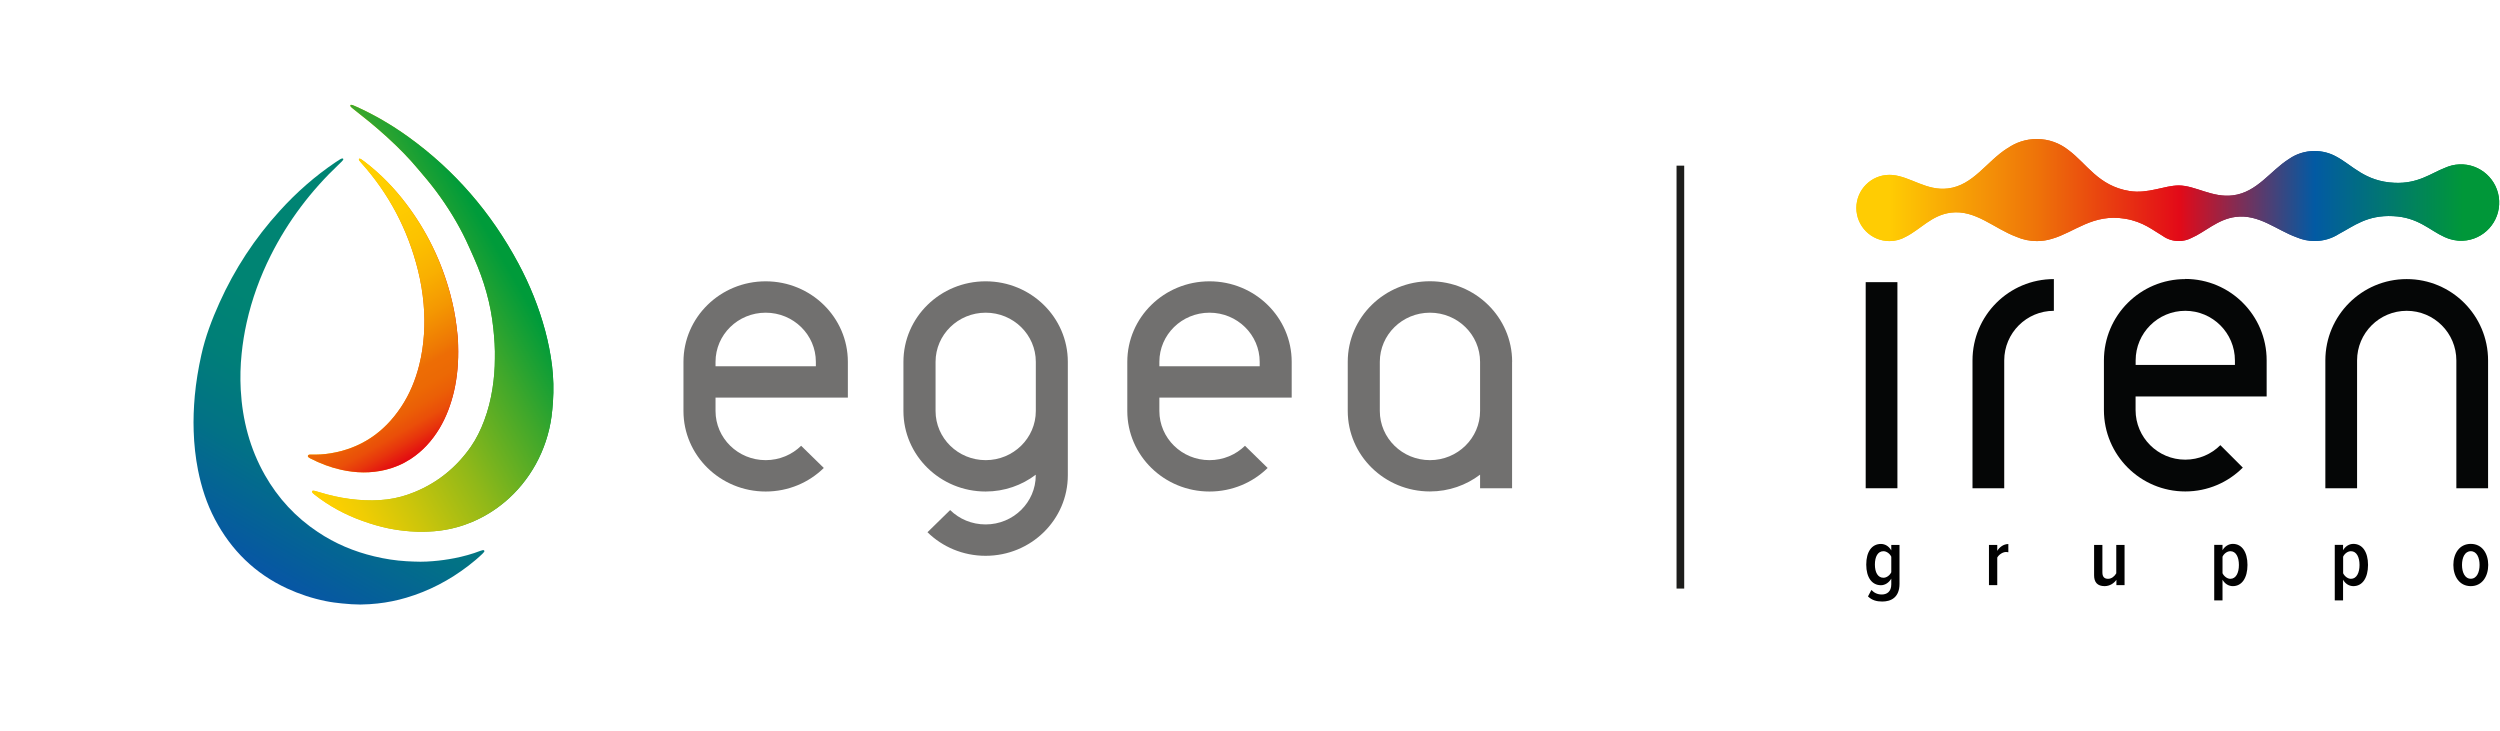 <?xml version="1.0" encoding="UTF-8"?>
<svg xmlns="http://www.w3.org/2000/svg" xmlns:xlink="http://www.w3.org/1999/xlink" id="Livello_2" data-name="Livello 2" viewBox="0 0 358.58 104.8">
  <defs>
    <style>
      .cls-1 {
        fill: url(#Sfumatura_senza_nome_5);
      }

      .cls-2 {
        fill: #010101;
      }

      .cls-3 {
        clip-path: url(#clippath-4);
      }

      .cls-4 {
        fill: #050606;
      }

      .cls-5 {
        fill: url(#Sfumatura_senza_nome_21);
      }

      .cls-6 {
        fill: none;
      }

      .cls-7 {
        fill: url(#Sfumatura_senza_nome_23);
      }

      .cls-8 {
        fill: #71706f;
      }

      .cls-9 {
        clip-path: url(#clippath-1);
      }

      .cls-10 {
        clip-path: url(#clippath-3);
      }

      .cls-11 {
        fill: url(#Sfumatura_senza_nome_22-2);
      }

      .cls-12 {
        fill: #1d1d1b;
      }

      .cls-13 {
        clip-path: url(#clippath-2);
      }

      .cls-14 {
        clip-path: url(#clippath);
      }

      .cls-15 {
        fill: url(#Sfumatura_senza_nome_5-2);
      }

      .cls-16 {
        fill: url(#Sfumatura_senza_nome_22);
      }
    </style>
    <clipPath id="clippath">
      <path class="cls-6" d="M49.05,22.73c-.11.04-.21.08-.3.14-.21.13-.42.27-.62.4-2.95,1.99-5.61,4.33-8.01,6.98-3.58,3.93-6.46,8.33-8.64,13.17-1.09,2.42-2.03,4.89-2.6,7.48-.43,1.94-.76,3.9-.94,5.87-.15,1.69-.22,3.38-.16,5.08.06,1.88.26,3.74.62,5.57.49,2.46,1.25,4.83,2.42,7.05,2.35,4.46,5.77,7.81,10.35,9.93,1.78.82,3.63,1.43,5.56,1.82.76.16,1.52.25,2.29.33.95.1,1.9.16,2.67.16.95-.01,1.71-.07,2.47-.15,1.4-.15,2.77-.43,4.12-.83,3.25-.96,6.2-2.51,8.89-4.57.7-.54,1.39-1.11,2.03-1.73.09-.08.16-.18.24-.27.05-.06.06-.14,0-.2-.04-.04-.11-.07-.16-.06-.12.02-.23.06-.35.1-1.21.47-2.46.81-3.73,1.06-1.03.2-2.08.35-3.12.43-.59.05-1.18.08-1.77.08-.66,0-1.33-.04-1.99-.07-1.57-.09-3.11-.33-4.64-.7-2.9-.69-5.61-1.83-8.09-3.49-3.17-2.11-5.7-4.83-7.59-8.16-2.15-3.78-3.23-7.89-3.47-12.26-.09-1.72-.05-3.44.13-5.16.15-1.5.39-2.98.72-4.46.75-3.36,1.92-6.58,3.47-9.66,2.48-4.93,5.77-9.27,9.78-13.06.14-.13.27-.26.4-.39.07-.07.13-.15.19-.23.03-.05.04-.13-.02-.17-.03-.02-.07-.04-.11-.04h-.02,0Z"></path>
    </clipPath>
    <linearGradient id="Sfumatura_senza_nome_23" data-name="Sfumatura senza nome 23" x1="-440.8" y1="-3885.2" x2="-440.09" y2="-3885.2" gradientTransform="translate(36182.05 318796.24) scale(82.04)" gradientUnits="userSpaceOnUse">
      <stop offset="0" stop-color="#0757a4"></stop>
      <stop offset=".04" stop-color="#065b9e"></stop>
      <stop offset=".24" stop-color="#027186"></stop>
      <stop offset=".42" stop-color="#007f78"></stop>
      <stop offset=".57" stop-color="#008473"></stop>
      <stop offset="1" stop-color="#008473"></stop>
    </linearGradient>
    <linearGradient id="Sfumatura_senza_nome_22" data-name="Sfumatura senza nome 22" x1="45.76" y1="-8795.98" x2="63.47" y2="-8795.98" gradientTransform="translate(0 -8750.74) scale(1 -1)" gradientUnits="userSpaceOnUse">
      <stop offset="0" stop-color="#ffd000"></stop>
      <stop offset=".05" stop-color="#ffd000"></stop>
      <stop offset=".21" stop-color="#fecc00"></stop>
      <stop offset=".34" stop-color="#fcc200"></stop>
      <stop offset=".47" stop-color="#f9b001"></stop>
      <stop offset=".59" stop-color="#f49702"></stop>
      <stop offset=".71" stop-color="#ee7704"></stop>
      <stop offset=".74" stop-color="#ed6d05"></stop>
      <stop offset=".8" stop-color="#ec6905"></stop>
      <stop offset=".85" stop-color="#eb5f06"></stop>
      <stop offset=".9" stop-color="#ea4e09"></stop>
      <stop offset=".94" stop-color="#e7350c"></stop>
      <stop offset=".98" stop-color="#e41610"></stop>
      <stop offset="1" stop-color="#e30613"></stop>
    </linearGradient>
    <clipPath id="clippath-1">
      <path class="cls-6" d="M51.47,22.86c.02.07.04.14.08.19.09.12.19.23.3.35,3.93,4.4,6.65,9.5,8.11,15.39.39,1.58.66,3.19.8,4.82.13,1.45.15,2.9.05,4.36-.1,1.5-.32,2.97-.69,4.44-.54,2.12-1.36,4.12-2.57,5.94-2.49,3.76-5.88,5.97-10.13,6.67-.95.16-1.9.21-2.86.18-.09,0-.17,0-.26.03-.14.04-.19.22-.09.32.09.08.2.14.3.2,1.4.72,2.86,1.28,4.38,1.62,2.13.48,4.27.54,6.43.01,1.27-.31,2.48-.83,3.61-1.57,1.69-1.11,3.04-2.59,4.11-4.38.98-1.65,1.64-3.44,2.08-5.31.48-2.11.66-4.23.59-6.56,0-.81-.1-1.81-.23-2.8-.19-1.53-.49-3.03-.88-4.5-1.29-4.83-3.41-9.16-6.35-13.04-1.71-2.26-3.66-4.27-5.89-5.98-.17-.13-.34-.26-.51-.37-.07-.05-.16-.09-.25-.12h-.02c-.06,0-.12.07-.11.13h0Z"></path>
    </clipPath>
    <linearGradient id="Sfumatura_senza_nome_22-2" data-name="Sfumatura senza nome 22" x1="-314.47" y1="-3883.16" x2="-313.77" y2="-3883.16" gradientTransform="translate(-227265.13 18433.38) rotate(90) scale(58.54)" xlink:href="#Sfumatura_senza_nome_22"></linearGradient>
    <linearGradient id="Sfumatura_senza_nome_5" data-name="Sfumatura senza nome 5" x1="44.77" y1="-8796.37" x2="79.4" y2="-8796.37" gradientTransform="translate(0 -8750.74) scale(1 -1)" gradientUnits="userSpaceOnUse">
      <stop offset="0" stop-color="#ffd000"></stop>
      <stop offset=".09" stop-color="#f0cd03"></stop>
      <stop offset=".25" stop-color="#cbc50b"></stop>
      <stop offset=".48" stop-color="#8fb819"></stop>
      <stop offset=".75" stop-color="#3ea72b"></stop>
      <stop offset=".94" stop-color="#009b3a"></stop>
      <stop offset="1" stop-color="#009b3a"></stop>
    </linearGradient>
    <clipPath id="clippath-2">
      <path class="cls-6" d="M50.37,15.02c-.08,0-.15.12-.11.19.02.05.05.1.09.14.08.08.17.15.26.22.8.64,1.61,1.27,2.4,1.92,1.71,1.41,3.37,2.91,4.93,4.51.73.74,1.41,1.52,2.09,2.32.87,1.01,1.73,2.04,2.53,3.11,1.64,2.2,3.09,4.54,4.29,7.05.4.84.77,1.71,1.16,2.57,1.41,3.18,2.39,6.52,2.75,10.07.15,1.43.26,2.87.22,4.34,0,1.41-.12,2.84-.34,4.26-.24,1.56-.62,3.09-1.18,4.58-.5,1.34-1.12,2.62-1.94,3.8-2.08,2.97-4.77,5.13-8.06,6.48-1.27.52-2.57.88-3.91,1.05-1.44.18-2.88.18-4.3.05-1.48-.13-2.93-.39-4.35-.77-.56-.15-1.11-.33-1.67-.48-.11-.03-.23-.05-.34-.05-.08,0-.15.1-.12.19.02.05.05.11.09.15.09.09.19.16.29.25,2.07,1.62,4.36,2.86,6.86,3.75,1.2.43,2.44.8,3.7,1.06,1.02.21,2.06.35,3.1.43.64.05,1.28.07,1.92.06.18,0,.42,0,.66-.02,1.12-.04,2.21-.18,3.27-.41.09-.02.19-.05.28-.07.42-.1.84-.21,1.24-.34.17-.05.34-.11.51-.17.34-.12.68-.25,1.01-.39,1.69-.71,3.27-1.67,4.67-2.85,0,0,0,0,.01,0,3.59-3.01,6.07-7.38,6.74-12.36,0,0,0-.02,0-.02,0-.02,0-.04,0-.05.04-.28.08-.56.1-.84.03-.35.06-.72.09-1.08.12-1.76.08-3.5-.13-5.22-.21-1.71-.55-3.38-.99-5.04-.91-3.37-2.2-6.56-3.82-9.59-3.93-7.36-9.2-13.42-15.78-18.17-2.4-1.73-4.94-3.22-7.64-4.42-.14-.06-.27-.12-.41-.17-.06-.02-.12-.02-.19-.02h-.02,0Z"></path>
    </clipPath>
    <linearGradient id="Sfumatura_senza_nome_5-2" data-name="Sfumatura senza nome 5" x1="-426.54" y1="-3844.76" x2="-425.84" y2="-3844.76" gradientTransform="translate(25643.91 230885.33) scale(60.04)" xlink:href="#Sfumatura_senza_nome_5"></linearGradient>
    <clipPath id="clippath-3">
      <path class="cls-6" d="M287.93,21.26c-3,1.9-4.9,5.33-8.53,5.77-3.06.38-5.35-1.68-7.94-1.93-.09,0-.22-.02-.45-.02-2.62,0-4.75,2.13-4.75,4.75s2.12,4.75,4.75,4.75c.84,0,1.64-.22,2.32-.61,2.09-1.03,3.73-3.13,6.5-3.47,3.52-.44,6.16,2.27,9.39,3.47.89.39,1.88.61,2.92.61.75,0,1.47-.11,2.15-.32,3.29-.94,5.89-3.65,10.5-2.89,2.63.43,4.03,1.67,5.4,2.46.65.47,1.45.74,2.31.74.65,0,1.26-.15,1.8-.43h0c1.93-.82,3.79-2.71,6.37-3.03,3.35-.42,5.87,1.9,8.75,2.93.79.34,1.66.53,2.57.53,1.29,0,2.48-.37,3.49-1.02,2.1-1.1,4.03-2.74,7.77-2.55,3.6.16,5.27,2.06,7.38,3,.79.37,1.68.57,2.61.53,3.02-.14,5.36-2.7,5.22-5.73-.14-3.02-2.71-5.36-5.73-5.22-.73.03-1.41.21-2.04.49-2.03.79-3.85,2.3-7.24,2.15-4.26-.19-6.02-2.53-8.39-3.78-.91-.5-1.97-.78-3.08-.78-1.35,0-2.6.41-3.63,1.12-2.73,1.71-4.59,4.8-8.08,5.24-2.95.38-5.41-1.42-7.77-1.42-2.05,0-4.4,1.23-7.06.8-4.49-.73-6.12-3.93-8.78-5.89-1.24-.98-2.81-1.57-4.52-1.57-1.56,0-3.01.49-4.2,1.33Z"></path>
    </clipPath>
    <linearGradient id="Sfumatura_senza_nome_21" data-name="Sfumatura senza nome 21" x1="-649.79" y1="-4120.57" x2="-649.18" y2="-4120.57" gradientTransform="translate(98384.41 622233.6) scale(151)" gradientUnits="userSpaceOnUse">
      <stop offset="0" stop-color="#ffcc03"></stop>
      <stop offset=".05" stop-color="#ffcc03"></stop>
      <stop offset=".28" stop-color="#ee7309"></stop>
      <stop offset=".5" stop-color="#e30a18"></stop>
      <stop offset=".71" stop-color="#025aa3"></stop>
      <stop offset=".94" stop-color="#009739"></stop>
      <stop offset="1" stop-color="#009739"></stop>
    </linearGradient>
    <clipPath id="clippath-4">
      <path class="cls-6" d="M287.93,21.26c-3,1.9-4.9,5.33-8.53,5.77-3.06.38-5.35-1.68-7.94-1.93-.09,0-.22-.02-.45-.02-2.62,0-4.75,2.13-4.75,4.75s2.12,4.75,4.75,4.75c.84,0,1.64-.22,2.32-.61,2.09-1.03,3.73-3.13,6.5-3.47,3.52-.44,6.16,2.27,9.39,3.47.89.39,1.88.61,2.92.61.75,0,1.47-.11,2.15-.32,3.29-.94,5.89-3.65,10.5-2.89,2.63.43,4.03,1.67,5.4,2.46.65.47,1.45.74,2.31.74.65,0,1.26-.15,1.8-.43h0c1.93-.82,3.79-2.71,6.37-3.03,3.35-.42,5.87,1.9,8.75,2.93.79.34,1.66.53,2.57.53,1.29,0,2.48-.37,3.49-1.02,2.1-1.1,4.03-2.74,7.77-2.55,3.6.16,5.27,2.06,7.38,3,.79.37,1.68.57,2.61.53,3.02-.14,5.36-2.7,5.22-5.73-.14-3.02-2.71-5.36-5.73-5.22-.73.03-1.41.21-2.04.49-2.03.79-3.85,2.3-7.24,2.15-4.26-.19-6.02-2.53-8.39-3.78-.91-.5-1.97-.78-3.08-.78-1.35,0-2.6.41-3.63,1.12-2.73,1.71-4.59,4.8-8.08,5.24-2.95.38-5.41-1.42-7.77-1.42-2.05,0-4.4,1.23-7.06.8-4.49-.73-6.12-3.93-8.78-5.89-1.24-.98-2.81-1.57-4.52-1.57-1.56,0-3.01.49-4.2,1.33Z"></path>
    </clipPath>
  </defs>
  <g id="Livello_1-2" data-name="Livello 1">
    <g>
      <g class="cls-14">
        <rect class="cls-7" x="10.44" y="20.63" width="76.3" height="68.17" transform="translate(-23.09 69.44) rotate(-60)"></rect>
      </g>
      <g>
        <path class="cls-16" d="M51.47,22.86c.02.07.04.14.08.19.09.12.19.23.3.35,3.93,4.4,6.65,9.5,8.11,15.39.39,1.58.66,3.19.8,4.82.13,1.45.15,2.9.05,4.36-.1,1.5-.32,2.97-.69,4.44-.54,2.12-1.36,4.12-2.57,5.94-2.49,3.76-5.88,5.97-10.13,6.67-.95.16-1.9.21-2.86.18-.09,0-.17,0-.26.03-.14.04-.19.22-.09.32.09.08.2.14.3.2,1.4.72,2.86,1.28,4.38,1.62,2.13.48,4.27.54,6.43.01,1.27-.31,2.48-.83,3.61-1.57,1.69-1.11,3.04-2.59,4.11-4.38.98-1.65,1.64-3.44,2.08-5.31.48-2.11.66-4.23.59-6.56,0-.81-.1-1.81-.23-2.8-.19-1.53-.49-3.03-.88-4.5-1.29-4.83-3.41-9.16-6.35-13.04-1.71-2.26-3.66-4.27-5.89-5.98-.17-.13-.34-.26-.51-.37-.07-.05-.16-.09-.25-.12h-.02c-.06,0-.12.07-.11.13"></path>
        <g class="cls-9">
          <rect class="cls-11" x="34.26" y="20.34" width="41.36" height="49.96" transform="translate(-15.3 33.54) rotate(-30)"></rect>
        </g>
      </g>
      <g>
        <path class="cls-1" d="M50.37,15.02c-.08,0-.15.12-.11.19.02.05.05.1.09.14.08.08.17.15.26.22.8.64,1.61,1.27,2.4,1.92,1.71,1.41,3.37,2.91,4.93,4.51.73.74,1.41,1.52,2.09,2.32.87,1.01,1.73,2.04,2.53,3.11,1.64,2.2,3.09,4.54,4.29,7.05.4.84.77,1.71,1.16,2.57,1.41,3.18,2.39,6.52,2.75,10.07.15,1.43.26,2.87.22,4.34,0,1.41-.12,2.84-.34,4.26-.24,1.56-.62,3.09-1.18,4.58-.5,1.34-1.12,2.62-1.94,3.8-2.08,2.97-4.77,5.13-8.06,6.48-1.27.52-2.57.88-3.91,1.05-1.44.18-2.88.18-4.3.05-1.48-.13-2.93-.39-4.35-.77-.56-.15-1.11-.33-1.67-.48-.11-.03-.23-.05-.34-.05-.08,0-.15.1-.12.19.02.05.05.11.09.15.09.09.19.16.29.25,2.07,1.62,4.36,2.86,6.86,3.75,1.2.43,2.44.8,3.7,1.06,1.02.21,2.06.35,3.1.43.64.05,1.28.07,1.92.06.18,0,.42,0,.66-.02,1.12-.04,2.21-.18,3.27-.41.09-.02.19-.05.28-.07.42-.1.84-.21,1.24-.34.17-.05.34-.11.51-.17.34-.12.68-.25,1.01-.39,1.69-.71,3.27-1.67,4.67-2.85,0,0,0,0,.01,0,3.59-3.01,6.07-7.38,6.74-12.36,0,0,0-.02,0-.02,0-.02,0-.04,0-.05.04-.28.08-.56.1-.84.03-.35.06-.72.09-1.08.12-1.76.08-3.5-.13-5.22-.21-1.71-.55-3.38-.99-5.04-.91-3.37-2.2-6.56-3.82-9.59-3.93-7.36-9.2-13.42-15.78-18.17-2.4-1.73-4.94-3.22-7.64-4.42-.14-.06-.27-.12-.41-.17-.06-.02-.12-.02-.19-.02h-.02"></path>
        <g class="cls-13">
          <rect class="cls-15" x="31.78" y="10.45" width="60.67" height="70.38" transform="translate(-14.5 37.17) rotate(-30)"></rect>
        </g>
      </g>
      <g class="cls-10">
        <rect class="cls-5" x="266.25" y="19.94" width="92.33" height="14.64"></rect>
      </g>
      <rect class="cls-12" x="240.47" y="23.76" width="1.1" height="60.66"></rect>
      <path class="cls-2" d="M267.93,85.54l.49-.92c.4.43.89.65,1.49.65.72,0,1.36-.4,1.36-1.45v-.82c-.35.59-.91.94-1.48.94-1.29,0-2.11-1.11-2.11-2.96s.8-2.96,2.11-2.96c.56,0,1.12.3,1.48.92v-.78h1.18v5.57c0,1.99-1.24,2.55-2.48,2.55-.82,0-1.47-.19-2.04-.73M271.27,82.08v-2.23c-.2-.43-.67-.79-1.12-.79-.82,0-1.23.8-1.23,1.91s.41,1.9,1.23,1.9c.45,0,.92-.36,1.12-.79"></path>
      <path class="cls-2" d="M285.28,83.93v-5.77h1.19v.85c.33-.56.94-.98,1.59-.98v1.18c-.09-.02-.2-.04-.31-.04-.49,0-1.04.37-1.28.8v3.96h-1.2Z"></path>
      <path class="cls-2" d="M303.56,83.93v-.77c-.32.48-.94.91-1.69.91-1.03,0-1.51-.55-1.51-1.55v-4.36h1.19v3.94c0,.67.31.92.82.92s.94-.38,1.17-.79v-4.07h1.19v5.77h-1.19,0Z"></path>
      <path class="cls-2" d="M318.78,83.15v2.97h-1.19v-7.97h1.19v.77c.33-.57.89-.91,1.48-.91,1.3,0,2.1,1.16,2.1,3.02s-.8,3.04-2.1,3.04c-.57,0-1.13-.3-1.48-.92M321.13,81.03c0-1.11-.41-1.97-1.23-1.97-.45,0-.92.35-1.12.79v2.37c.2.43.67.8,1.12.8.82,0,1.23-.87,1.23-1.98"></path>
      <path class="cls-2" d="M336.07,83.15v2.97h-1.19v-7.97h1.19v.77c.33-.57.89-.91,1.48-.91,1.3,0,2.1,1.16,2.1,3.02s-.8,3.04-2.1,3.04c-.57,0-1.13-.3-1.48-.92M338.43,81.03c0-1.11-.41-1.97-1.23-1.97-.45,0-.92.35-1.12.79v2.37c.2.43.67.8,1.12.8.82,0,1.23-.87,1.23-1.98"></path>
      <path class="cls-2" d="M351.89,81.03c0-1.62.86-3.02,2.5-3.02s2.5,1.4,2.5,3.02-.86,3.04-2.5,3.04-2.5-1.41-2.5-3.04M355.65,81.03c0-1.04-.4-1.97-1.26-1.97s-1.26.93-1.26,1.97.4,1.98,1.26,1.98,1.26-.94,1.26-1.98"></path>
      <path class="cls-4" d="M345.2,40.03c-6.45,0-11.67,5.23-11.67,11.67v18.33h4.55v-18.33c0-3.93,3.19-7.12,7.12-7.12s7.12,3.19,7.12,7.12v18.33h4.55v-18.33c0-6.45-5.23-11.67-11.67-11.67"></path>
      <rect class="cls-4" x="267.6" y="40.47" width="4.55" height="29.56"></rect>
      <path class="cls-4" d="M282.92,51.7v18.33h4.55v-18.33c0-3.93,3.19-7.12,7.12-7.12v-4.55c-6.45,0-11.67,5.22-11.67,11.67"></path>
      <path class="cls-4" d="M313.44,40.03c-6.45,0-11.67,5.22-11.67,11.67v7.12c0,6.45,5.22,11.67,11.67,11.67,3.23,0,6.14-1.31,8.25-3.42l-3.22-3.22c-1.29,1.29-3.07,2.08-5.04,2.08-3.93,0-7.12-3.19-7.12-7.12v-1.94h18.8v-5.19c0-6.45-5.23-11.67-11.67-11.67M306.32,52.34v-.64c0-3.93,3.19-7.12,7.12-7.12s7.12,3.19,7.12,7.12v.64h-14.25,0Z"></path>
      <g class="cls-3">
        <rect class="cls-5" x="266.25" y="19.94" width="92.33" height="14.64"></rect>
      </g>
      <g>
        <path class="cls-8" d="M102.63,57.03v1.92c0,3.89,3.22,7.05,7.19,7.05,1.99,0,3.79-.79,5.09-2.06l3.25,3.18c-2.13,2.09-5.08,3.38-8.34,3.38-6.51,0-11.79-5.17-11.79-11.55v-7.05c0-6.38,5.28-11.55,11.79-11.55s11.79,5.17,11.79,11.55v5.13h-18.99ZM102.63,52.53h14.39v-.63c0-3.89-3.22-7.05-7.2-7.05s-7.19,3.16-7.19,7.05v.63Z"></path>
        <path class="cls-8" d="M153.16,51.9v16.27c0,6.38-5.28,11.55-11.79,11.55-3.26,0-6.21-1.29-8.34-3.38l3.25-3.18c1.3,1.28,3.1,2.06,5.09,2.06,3.97,0,7.19-3.16,7.19-7.05v-.08c-1.99,1.51-4.48,2.41-7.19,2.41-6.51,0-11.79-5.17-11.79-11.55v-7.05c0-6.38,5.28-11.55,11.79-11.55s11.79,5.17,11.79,11.55h0ZM148.57,51.9c0-3.89-3.22-7.05-7.19-7.05s-7.19,3.16-7.19,7.05v7.05c0,3.89,3.22,7.05,7.19,7.05s7.19-3.16,7.19-7.05v-7.05Z"></path>
        <path class="cls-8" d="M166.29,57.03v1.92c0,3.89,3.22,7.05,7.19,7.05,1.99,0,3.79-.79,5.09-2.06l3.25,3.18c-2.13,2.09-5.08,3.38-8.34,3.38-6.51,0-11.79-5.17-11.79-11.55v-7.05c0-6.38,5.28-11.55,11.79-11.55s11.79,5.17,11.79,11.55v5.13h-18.99ZM166.29,52.53h14.39v-.63c0-3.89-3.22-7.05-7.2-7.05s-7.19,3.16-7.19,7.05v.63Z"></path>
        <path class="cls-8" d="M216.88,51.9v18.13h-4.59v-1.95c-1.99,1.51-4.48,2.41-7.19,2.41-6.51,0-11.79-5.17-11.79-11.55v-7.05c0-6.38,5.28-11.55,11.79-11.55s11.79,5.17,11.79,11.55h0ZM212.29,51.9c0-3.89-3.22-7.05-7.19-7.05s-7.19,3.16-7.19,7.05v7.05c0,3.89,3.22,7.05,7.19,7.05s7.19-3.16,7.19-7.05v-7.05Z"></path>
      </g>
    </g>
  </g>
</svg>
